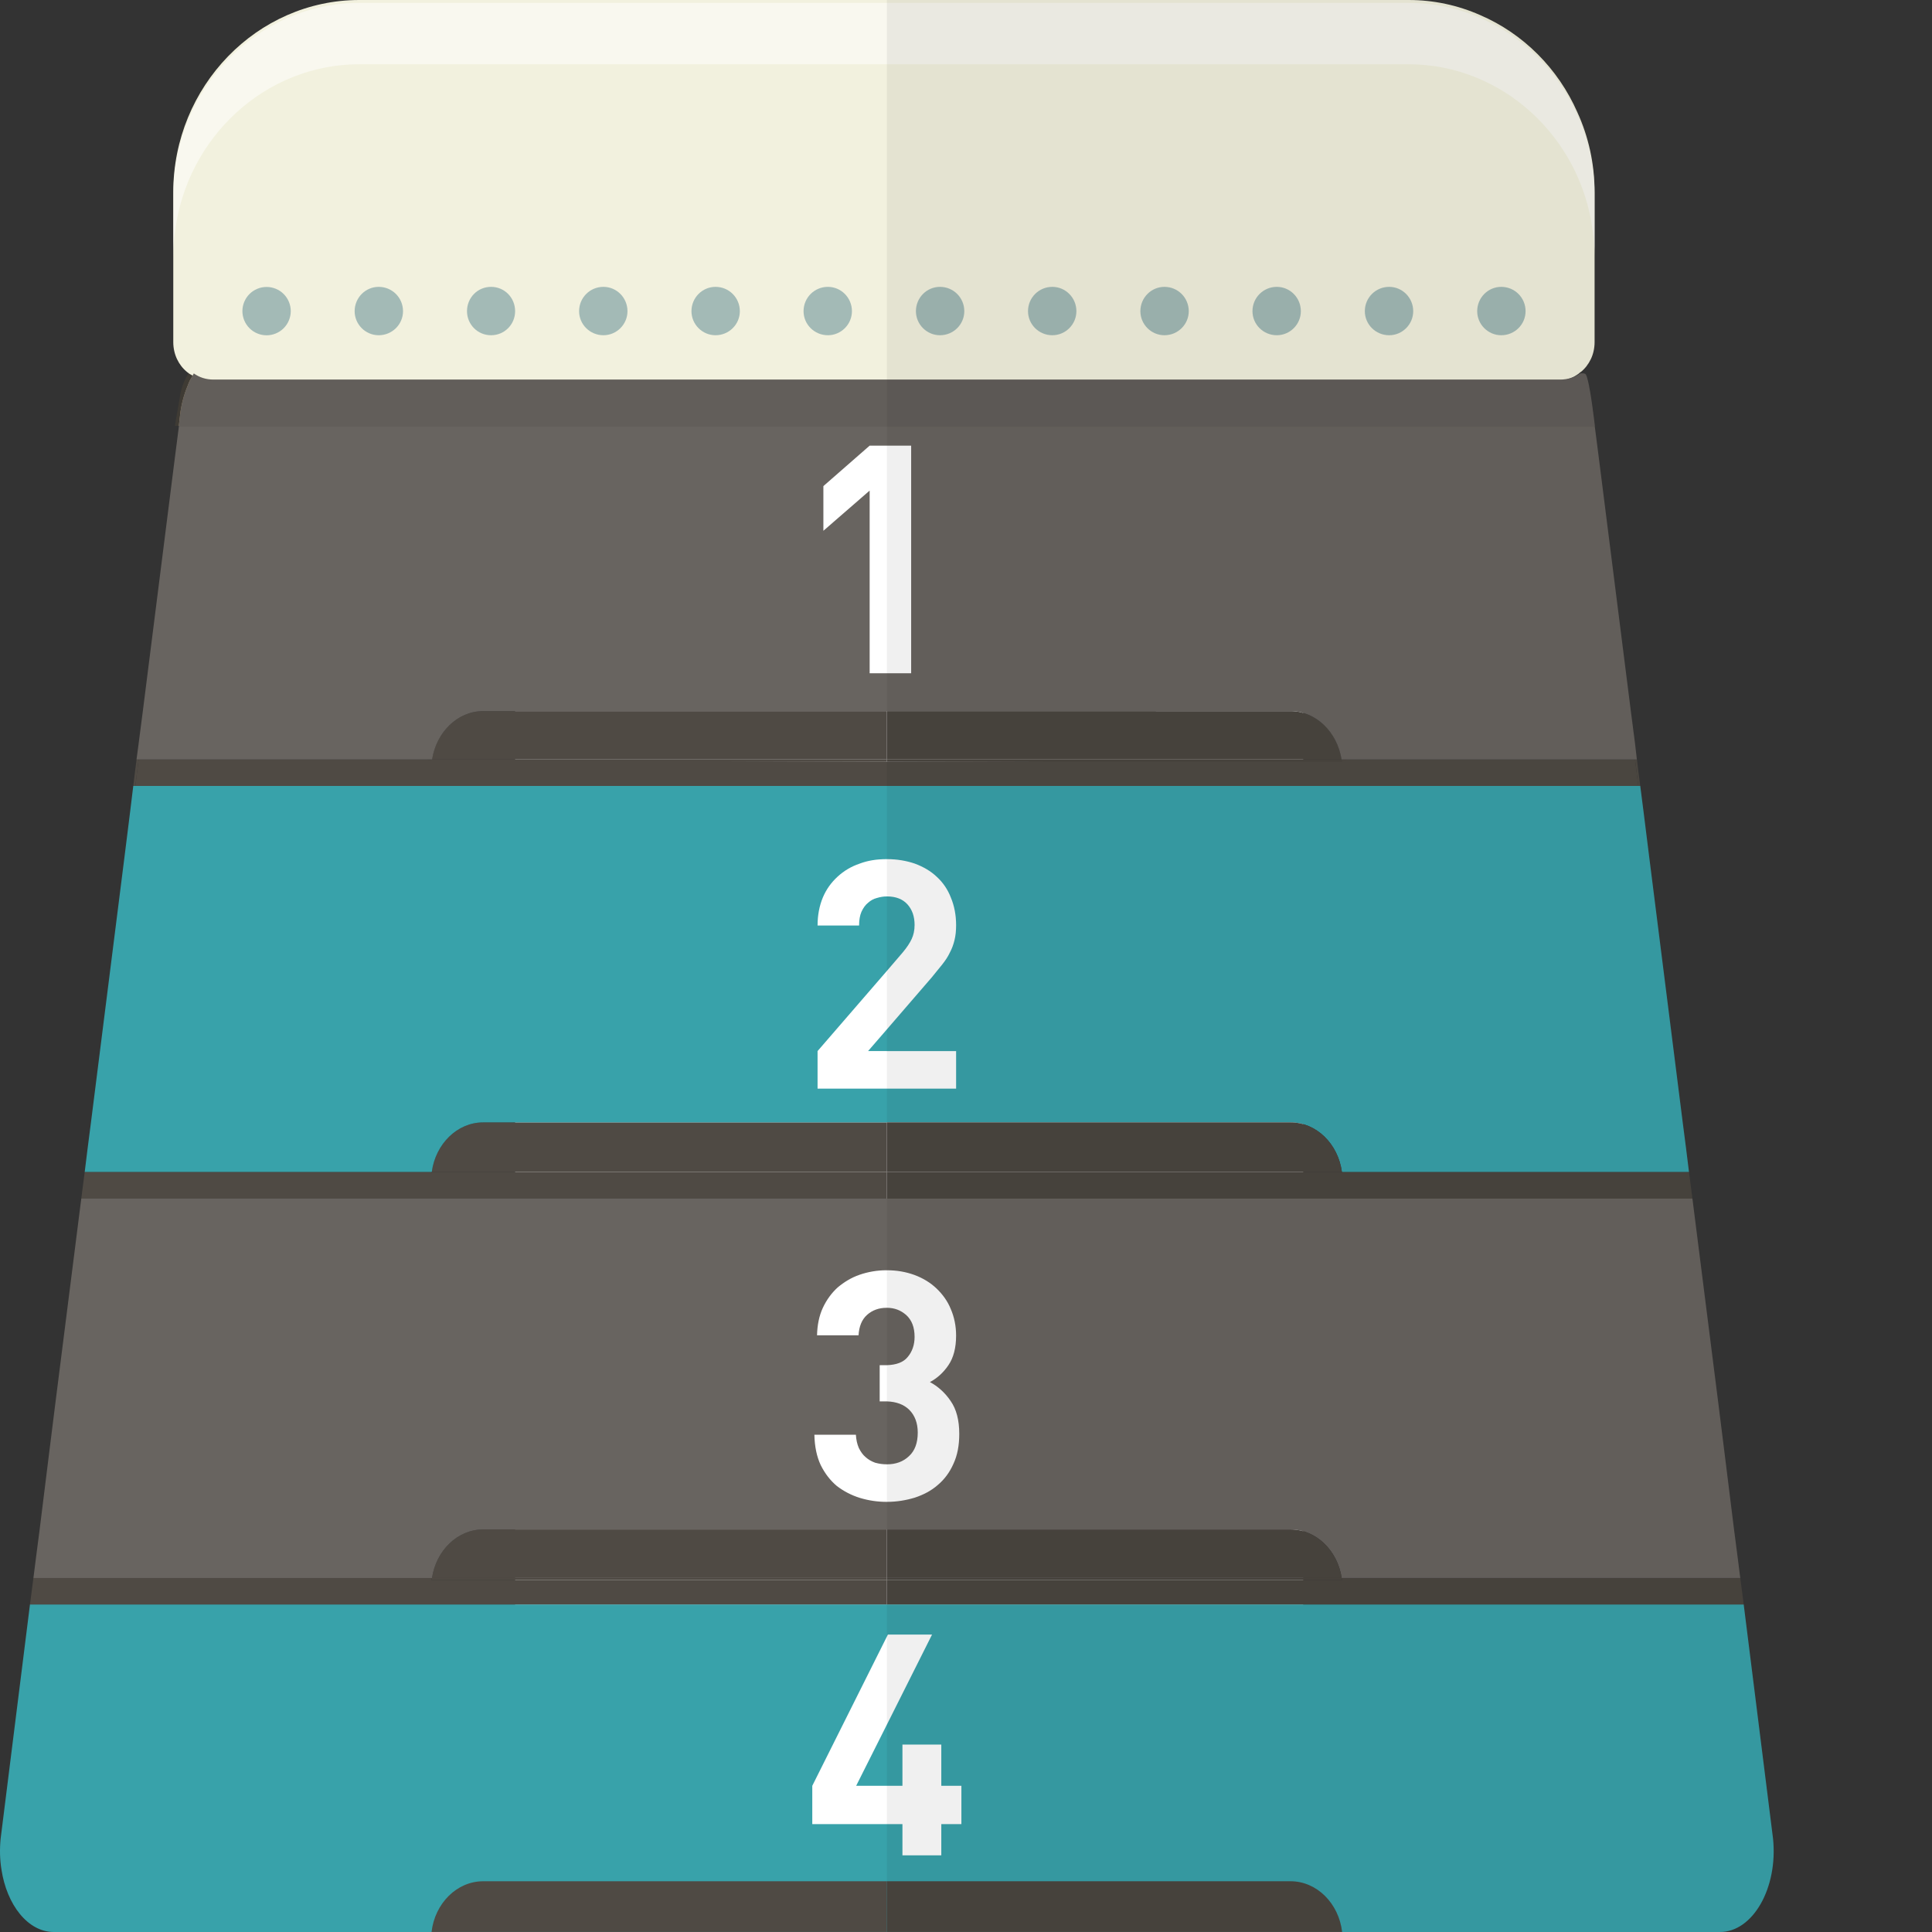 <?xml version="1.0" encoding="iso-8859-1"?>
<!DOCTYPE svg PUBLIC "-//W3C//DTD SVG 1.1//EN" "http://www.w3.org/Graphics/SVG/1.1/DTD/svg11.dtd">
<svg version="1.1" id="_x34_" xmlns="http://www.w3.org/2000/svg" xmlns:xlink="http://www.w3.org/1999/xlink" 
	 viewBox="0 0 512 512"  xml:space="preserve">
<rect x="0" y="0" width="512" height="512" fill="#333333" stroke="none"/>
<g>
	<g>
		<rect x="136.512" y="82.464" style="fill:#FFFFFF;" width="208.859" height="352.045"/>
		<g>
			<path style="fill:#38A2AA;" d="M469.873,487.267l-7.777-62.076H235.021H7.945l-7.777,62.076c-0.28,2.803-0.21,5.535,0.21,8.128
				C1.78,504.783,7.385,512,14.251,512h220.77h220.77C464.548,512,471.205,500.299,469.873,487.267z"/>
			<polygon style="fill:#FFFFFF;" points="249.454,473.255 249.454,462.325 239.155,462.325 239.155,473.255 235.021,473.255 
				226.893,473.255 235.021,457.07 247.002,433.179 235.301,433.179 235.021,433.739 215.263,473.255 215.263,483.414 
				235.021,483.414 239.155,483.414 239.155,491.681 249.454,491.681 249.454,483.414 254.779,483.414 254.779,473.255 			"/>
			<path style="fill:#4F4A44;" d="M235.021,310.881H114.364c0.012-0.108,0.048-0.207,0.063-0.314H22.448l-0.91,7.077h213.483
				V310.881z"/>
			<path style="fill:#4F4A44;" d="M235.021,418.752H114.364c0.022-0.195,0.085-0.374,0.114-0.567H8.856l-0.91,7.006h227.075V418.752
				z"/>
			<path style="fill:#4F4A44;" d="M114.364,511.989h120.657v-13.438H128.049C121.053,498.551,115.232,504.437,114.364,511.989z"/>
			<path style="fill:#4F4A44;" d="M235.021,405.314H128.049c-6.815,0-12.479,5.601-13.571,12.871h120.543V405.314z"/>
			<path style="fill:#4F4A44;" d="M114.478,418.185c-0.029,0.193-0.092,0.372-0.114,0.567h120.657v-0.567H114.478z"/>
			<path style="fill:#4F4A44;" d="M235.021,297.442H128.049c-6.896,0-12.628,5.728-13.622,13.125h120.594V297.442z"/>
			<path style="fill:#4F4A44;" d="M114.427,310.568c-0.015,0.107-0.05,0.206-0.063,0.314h120.657v-0.314H114.427z"/>
			<path style="fill:#4F4A44;" d="M235.021,188.45H128.049c-6.797,0-12.448,5.573-13.56,12.817h120.532V188.45z"/>
			<path style="fill:#4F4A44;" d="M235.021,201.889v-0.621H114.488c-0.032,0.211-0.1,0.408-0.124,0.621H235.021z"/>
			<path style="opacity:0.2;fill:#705A3B;" d="M49.773,102.129c0.14-0.42,0.35-0.911,0.561-1.331
				c0.35-0.631,0.701-1.191,0.981-1.752c0,0,0-0.07,0.07-0.07c-0.35-0.14-0.7-0.42-1.051-0.7c-0.21,0.35-0.42,0.63-0.561,0.981
				c-1.051,1.752-1.822,3.784-2.102,5.956l-1.331,7.637h1.051l0.28-2.382C47.951,107.454,48.722,104.651,49.773,102.129z"/>
			<path style="fill:#AB8F65;" d="M235.021,100.587H56.569c-1.962,0-3.714-0.56-5.185-1.611c-0.07,0-0.07,0.07-0.07,0.07
				c-0.281,0.561-0.631,1.121-0.981,1.752c-0.21,0.42-0.42,0.911-0.561,1.331c-1.051,2.522-1.822,5.325-2.102,8.338l-0.28,2.382
				h187.63V100.587z"/>
			<path style="fill:#686460;" d="M460.485,412.65l-0.911-7.006l-2.592-20.879l-1.611-12.891l-6.866-54.229H235.021H21.538
				l-6.867,54.229l-1.611,12.891l-2.592,20.879l-0.911,7.006l-0.701,5.535h105.622c1.092-7.271,6.756-12.871,13.571-12.871h106.972
				h106.972c6.815,0,12.479,5.601,13.571,12.871h105.622L460.485,412.65z"/>
			<path style="fill:#4F4A44;" d="M355.677,310.881H235.021v6.763h213.483l-0.91-7.077h-91.979
				C355.629,310.674,355.665,310.773,355.677,310.881z"/>
			<path style="opacity:0.06;fill:#040000;" d="M355.677,310.881H235.021v6.763h213.483l-0.91-7.077h-91.979
				C355.629,310.674,355.665,310.773,355.677,310.881z"/>
			<path style="fill:#38A2AA;" d="M446.822,304.332l-0.911-7.077l-8.758-69.363l-1.611-12.892l-0.861-6.719h-0.505H235.021H35.865
				h-0.547l-0.818,6.719l-1.611,12.892l-8.758,69.363l-0.911,7.077l-0.771,6.236h91.979c0.994-7.398,6.726-13.125,13.622-13.125
				h106.972h106.972c6.896,0,12.628,5.728,13.622,13.125h91.979L446.822,304.332z M235.021,278.549h18.357v9.949h-18.357h-18.357
				v-9.949l18.357-21.229l4.204-4.904c1.121-1.331,1.892-2.523,2.382-3.573c0.491-1.051,0.771-2.312,0.771-3.714
				c0-2.242-0.63-4.063-1.891-5.465c-1.262-1.401-3.083-2.102-5.395-2.102h-0.07c-0.911,0-1.752,0.14-2.662,0.42
				c-0.841,0.21-1.611,0.63-2.312,1.261c-0.7,0.56-1.261,1.331-1.752,2.382c-0.42,0.981-0.63,2.172-0.63,3.643h-11
				c0-2.733,0.491-5.255,1.401-7.427c0.911-2.172,2.242-3.994,3.924-5.535c1.682-1.542,3.573-2.662,5.815-3.434
				c2.242-0.841,4.554-1.191,7.217-1.191h0.07c2.592,0,5.115,0.42,7.357,1.191c2.242,0.841,4.204,1.962,5.815,3.503
				c1.611,1.471,2.872,3.293,3.713,5.465c0.911,2.172,1.401,4.624,1.401,7.357c0,1.471-0.14,2.803-0.42,3.924
				c-0.28,1.191-0.701,2.312-1.261,3.363c-0.491,1.051-1.191,2.102-2.032,3.153c-0.841,1.051-1.752,2.172-2.732,3.363
				l-11.911,13.802l-4.975,5.745H235.021z"/>
			<path style="fill:#4F4A44;" d="M433.294,201.267h-73.559c0.033,0.211-124.715,0.621-124.715,0.621s-124.573-0.411-124.54-0.621
				H36.747l-0.882,7.015h199.156h199.156L433.294,201.267z"/>
			<polygon style="fill:#4F4A44;" points="434.176,208.282 434.681,208.282 434.141,204.071 433.804,201.267 433.294,201.267 			"/>
			<polygon style="fill:#4F4A44;" points="36.747,201.267 36.195,201.267 35.831,204.071 35.318,208.282 35.865,208.282 			"/>
			<path style="fill:#4F4A44;" d="M355.677,418.752H235.021v6.439h227.075l-0.91-7.006H355.564
				C355.593,418.378,355.655,418.557,355.677,418.752z"/>
			<path style="opacity:0.06;fill:#040000;" d="M355.677,418.752H235.021v6.439h227.075l-0.91-7.006H355.564
				C355.593,418.378,355.655,418.557,355.677,418.752z"/>
			<polygon style="opacity:0.06;fill:#FFFFFF;" points="235.021,118.103 230.466,118.103 218.205,128.823 218.205,140.664 
				230.466,130.014 230.466,178.428 235.021,178.428 241.466,178.428 241.466,118.103 			"/>
			<path style="fill:#4F4A44;" d="M355.677,511.989c-0.868-7.552-6.69-13.438-13.685-13.438H235.021v13.438H355.677z"/>
			<path style="opacity:0.06;fill:#040000;" d="M355.677,511.989c-0.868-7.552-6.69-13.438-13.685-13.438H235.021v13.438H355.677z"
				/>
			<path style="fill:#4F4A44;" d="M355.564,418.185c-1.092-7.271-6.756-12.871-13.571-12.871H235.021v12.871H355.564z"/>
			<path style="opacity:0.06;fill:#040000;" d="M355.564,418.185c-1.092-7.271-6.756-12.871-13.571-12.871H235.021v12.871H355.564z"
				/>
			<path style="fill:#4F4A44;" d="M355.564,418.185H235.021v0.567h120.657C355.655,418.557,355.593,418.378,355.564,418.185z"/>
			<path style="opacity:0.06;fill:#040000;" d="M355.564,418.185H235.021v0.567h120.657
				C355.655,418.557,355.593,418.378,355.564,418.185z"/>
			<path style="fill:#4F4A44;" d="M355.615,310.568c-0.994-7.398-6.726-13.125-13.622-13.125H235.021v13.125H355.615z"/>
			<path style="opacity:0.06;fill:#040000;" d="M355.615,310.568c-0.994-7.398-6.726-13.125-13.622-13.125H235.021v13.125H355.615z"
				/>
			<path style="fill:#4F4A44;" d="M355.615,310.568H235.021v0.314h120.657C355.665,310.773,355.629,310.674,355.615,310.568z"/>
			<path style="opacity:0.06;fill:#040000;" d="M355.615,310.568H235.021v0.314h120.657
				C355.665,310.773,355.629,310.674,355.615,310.568z"/>
			<path style="fill:#4F4A44;" d="M355.553,201.267c-1.112-7.244-6.763-12.817-13.56-12.817H235.021v12.817H355.553z"/>
			<path style="opacity:0.06;fill:#040000;" d="M355.553,201.267c-1.112-7.244-6.763-12.817-13.56-12.817H235.021v12.817H355.553z"
				/>
			<path style="fill:#4F4A44;" d="M235.021,201.889h120.657c-0.024-0.214-0.092-0.411-0.125-0.621H235.021V201.889z"/>
			<path style="opacity:0.06;fill:#040000;" d="M235.021,201.889h120.657c-0.024-0.214-0.092-0.411-0.125-0.621H235.021V201.889z"/>
			<g>
				<path style="fill:#F2F1DE;" d="M422.581,50.936v39.726c0,1.611-0.35,3.153-0.981,4.484c-0.63,1.331-1.541,2.523-2.662,3.433
					h-0.07c-0.28,0.28-0.63,0.56-0.981,0.771c-1.471,0.981-3.223,1.541-5.185,1.541H55.799c-1.962,0-3.714-0.56-5.185-1.611
					c-0.35-0.14-0.7-0.42-1.051-0.701c-2.242-1.822-3.643-4.694-3.643-7.917V50.936C45.92,22.91,68.13,0,95.244,0h278.012
					c6.726,0,13.102,1.401,18.987,3.994c11.42,4.904,20.669,14.153,25.783,25.783C420.969,36.223,422.581,43.369,422.581,50.936z"/>
				<g>
					<g>
						<path style="fill:#A3BAB6;" d="M100.359,76.019c-3.503,0-6.376,2.873-6.376,6.446c0,3.503,2.873,6.376,6.376,6.376
							c3.573,0,6.446-2.873,6.446-6.376C106.805,78.892,103.932,76.019,100.359,76.019z M130.136,76.019
							c-3.573,0-6.376,2.873-6.376,6.446c0,3.503,2.803,6.376,6.376,6.376c3.573,0,6.376-2.873,6.376-6.376
							C136.512,78.892,133.709,76.019,130.136,76.019z M159.913,76.019c-3.573,0-6.446,2.873-6.446,6.446
							c0,3.503,2.873,6.376,6.446,6.376c3.503,0,6.376-2.873,6.376-6.376C166.288,78.892,163.416,76.019,159.913,76.019z
							 M189.62,76.019c-3.503,0-6.376,2.873-6.376,6.446c0,3.503,2.873,6.376,6.376,6.376c3.573,0,6.446-2.873,6.446-6.376
							C196.065,78.892,193.193,76.019,189.62,76.019z M219.397,76.019c-3.573,0-6.446,2.873-6.446,6.446
							c0,3.503,2.872,6.376,6.446,6.376c3.503,0,6.376-2.873,6.376-6.376C225.772,78.892,222.9,76.019,219.397,76.019z
							 M249.104,76.019c-3.503,0-6.376,2.873-6.376,6.446c0,3.503,2.872,6.376,6.376,6.376c3.573,0,6.446-2.873,6.446-6.376
							C255.549,78.892,252.677,76.019,249.104,76.019z M278.88,76.019c-3.573,0-6.446,2.873-6.446,6.446
							c0,3.503,2.872,6.376,6.446,6.376c3.503,0,6.376-2.873,6.376-6.376C285.257,78.892,282.384,76.019,278.88,76.019z
							 M308.587,76.019c-3.503,0-6.376,2.873-6.376,6.446c0,3.503,2.872,6.376,6.376,6.376c3.573,0,6.446-2.873,6.446-6.376
							C315.033,78.892,312.161,76.019,308.587,76.019z M338.364,76.019c-3.573,0-6.446,2.873-6.446,6.446
							c0,3.503,2.872,6.376,6.446,6.376c3.503,0,6.376-2.873,6.376-6.376C344.74,78.892,341.867,76.019,338.364,76.019z
							 M368.141,76.019c-3.573,0-6.446,2.873-6.446,6.446c0,3.503,2.872,6.376,6.446,6.376c3.503,0,6.376-2.873,6.376-6.376
							C374.517,78.892,371.644,76.019,368.141,76.019z M397.848,76.019c-3.503,0-6.376,2.873-6.376,6.446
							c0,3.503,2.872,6.376,6.376,6.376c3.573,0,6.446-2.873,6.446-6.376C404.294,78.892,401.421,76.019,397.848,76.019z"/>
					</g>
					<g>
						<path style="fill:#A3BAB6;" d="M70.646,88.86c-1.686,0-3.337-0.685-4.53-1.878s-1.878-2.844-1.878-4.535
							c0-1.686,0.686-3.337,1.878-4.53s2.844-1.873,4.53-1.873c1.686,0,3.338,0.68,4.531,1.873c1.193,1.193,1.878,2.844,1.878,4.53
							c0,1.686-0.685,3.342-1.878,4.535C73.984,88.174,72.333,88.86,70.646,88.86z"/>
					</g>
				</g>
				<path style="opacity:0.5;fill:#FFFFFF;" d="M422.581,51.637v16.255c0-2.242-0.14-4.484-0.491-6.656
					c-3.153-24.872-23.962-44.21-48.834-44.21H95.244c-24.872,0-45.681,19.338-48.834,44.21c-0.35,2.172-0.49,4.414-0.49,6.726
					V51.707c0-28.025,22.21-50.936,49.325-50.936h278.012c7.216,0,14.152,1.611,20.318,4.554
					c10.369,4.834,18.847,13.312,23.822,23.821C420.759,35.943,422.581,43.579,422.581,51.637z"/>
			</g>
			<path style="fill:#686460;" d="M433.3,197.065l-0.14-1.121l-0.911-7.006l-8.548-67.611l-1.051-8.197v-0.28
				c0,0-1.331-11.841-2.382-13.592c-0.14-0.35-1.261-0.42-1.611-0.21c-1.471,0.981-3.223,1.541-5.185,1.541H56.569
				c-1.962,0-3.714-0.56-5.185-1.611c-0.07,0-0.07,0.07-0.07,0.07c-0.281,0.561-0.631,1.121-0.981,1.752
				c-0.21,0.42-0.42,0.911-0.561,1.331c-1.051,2.522-1.822,5.325-2.102,8.338l-0.28,2.382v0.28l-1.051,8.197l-8.548,67.611
				l-0.911,7.006l-0.14,1.121l-0.561,4.204h78.331c1.121-7.216,6.726-12.821,13.522-12.821h213.974
				c6.796,0,12.401,5.605,13.522,12.821h78.261L433.3,197.065z M241.466,178.428h-11v-48.414l-12.261,10.65v-11.841l12.261-10.72h11
				V178.428z"/>
			<path style="opacity:0.06;fill:#FFFFFF;" d="M230.046,278.549l4.975-5.745l11.911-13.802c0.981-1.191,1.891-2.312,2.732-3.363
				c0.841-1.051,1.541-2.102,2.032-3.153c0.561-1.051,0.981-2.172,1.261-3.363c0.28-1.121,0.42-2.452,0.42-3.924
				c0-2.732-0.49-5.185-1.401-7.357c-0.841-2.172-2.102-3.994-3.713-5.465c-1.612-1.541-3.573-2.662-5.815-3.503
				c-2.242-0.77-4.764-1.191-7.357-1.191h-0.07c-2.662,0-4.975,0.35-7.217,1.191c-2.242,0.771-4.133,1.892-5.815,3.434
				c-1.682,1.541-3.013,3.363-3.924,5.535c-0.911,2.172-1.401,4.694-1.401,7.427h11c0-1.471,0.21-2.662,0.63-3.643
				c0.49-1.051,1.051-1.822,1.752-2.382c0.701-0.631,1.471-1.051,2.312-1.261c0.911-0.28,1.752-0.42,2.662-0.42h0.07
				c2.312,0,4.133,0.7,5.395,2.102c1.261,1.401,1.891,3.223,1.891,5.465c0,1.401-0.28,2.662-0.771,3.714
				c-0.49,1.051-1.261,2.242-2.382,3.573l-4.204,4.904l-18.357,21.229v9.949h18.357h18.357v-9.949h-18.357H230.046z"/>
			<path style="fill:#FFFFFF;" d="M251.906,371.242c-1.471-2.172-3.363-3.854-5.465-4.974c1.961-1.051,3.573-2.523,4.904-4.484
				c1.331-1.962,2.032-4.554,2.032-7.847c0-2.522-0.49-4.904-1.401-7.006c-0.841-2.102-2.172-3.924-3.783-5.465
				c-1.611-1.541-3.573-2.733-5.815-3.573c-2.312-0.841-4.694-1.261-7.357-1.261h-0.07c-2.522,0-4.905,0.42-7.147,1.191
				c-2.242,0.771-4.133,1.962-5.815,3.363c-1.612,1.471-2.943,3.293-3.924,5.395c-0.981,2.102-1.471,4.554-1.542,7.286h11
				c0.14-2.312,0.841-4.134,2.242-5.395c1.401-1.261,3.153-1.891,5.185-1.891h0.07c2.032,0,3.643,0.63,5.115,1.891
				c1.471,1.331,2.242,3.223,2.242,5.815c0,2.102-0.63,3.924-1.822,5.325c-1.121,1.401-3.013,2.102-5.535,2.172h-1.892v9.599h1.892
				c2.522,0.07,4.554,0.841,5.955,2.242c1.471,1.471,2.242,3.503,2.242,6.025c0,2.733-0.771,4.834-2.312,6.236
				c-1.542,1.471-3.503,2.172-5.815,2.172h-0.07c-1.121,0-2.032-0.14-3.083-0.42c-0.981-0.35-1.822-0.841-2.522-1.471
				c-0.771-0.63-1.331-1.471-1.822-2.452c-0.42-0.981-0.701-2.172-0.771-3.503h-11c0.07,3.153,0.63,5.815,1.681,8.057
				c1.121,2.242,2.522,4.064,4.274,5.535c1.822,1.401,3.853,2.452,6.096,3.153c2.312,0.701,4.624,1.051,7.147,1.051h0.07
				c2.592,0,5.044-0.42,7.357-1.121c2.312-0.771,4.344-1.822,6.096-3.363c1.752-1.471,3.153-3.363,4.134-5.605
				c1.051-2.242,1.541-4.905,1.541-7.917C254.218,376.357,253.447,373.414,251.906,371.242z"/>
			<path style="opacity:0.06;fill:#040000;" d="M422.651,112.849v0.28H47.391v-0.28l0.28-2.382c0.28-3.013,1.051-5.815,2.102-8.338
				c0.14-0.42,0.35-0.911,0.561-1.331c0.35-0.631,0.701-1.191,0.981-1.752c0,0,0-0.07,0.07-0.07
				c1.472,1.051,3.223,1.611,5.185,1.611h356.903c1.962,0,3.714-0.56,5.185-1.541c0.35-0.21,1.471-0.14,1.611,0.21
				C421.319,101.008,422.651,112.849,422.651,112.849z"/>
		</g>
	</g>
	<path style="fill:none;" d="M345.371,188.981c0.671,0.192,1.324,0.423,1.952,0.722c-0.627-0.3-1.28-0.532-1.952-0.726V188.981z"/>
	<path style="fill:none;" d="M114.474,201.341c0.005-0.024,0.01-0.048,0.014-0.072h-3.985
		C110.551,201.291,112.001,201.315,114.474,201.341z"/>
	<path style="fill:none;" d="M122.77,189.676c1.63-0.767,3.403-1.226,5.279-1.226h8.463v-0.003h-8.478
		C126.16,188.447,124.394,188.907,122.77,189.676z"/>
	<path style="fill:none;" d="M355.568,201.342c2.58-0.027,4.097-0.051,4.145-0.074h-4.16
		C355.557,201.294,355.563,201.318,355.568,201.342z"/>
	<path style="opacity:0.06;fill:#040000;" d="M469.873,487.267l-7.777-62.076l-0.91-7.006l-0.701-5.535l-0.911-7.006l-2.592-20.879
		l-1.611-12.891l-6.866-54.229l-0.91-7.077l-0.771-6.236l-0.911-7.077l-8.758-69.362l-1.611-12.892l-0.861-6.719l-0.54-4.211
		l-0.337-2.804h-0.014l-0.491-4.202l-0.14-1.121l-0.911-7.006l-8.548-67.611l-1.051-8.197v-0.281c0,0-1.331-11.841-2.382-13.592
		c-0.14-0.35-1.261-0.42-1.611-0.21c-0.785,0.523-1.66,0.903-2.594,1.165c0.633-0.243,1.266-0.491,1.823-0.862
		c0.35-0.21,0.7-0.491,0.981-0.771h0.07c1.121-0.911,2.032-2.102,2.662-3.434c0.631-1.331,0.981-2.872,0.981-4.484V67.892V51.637
		v-0.701c0-7.566-1.611-14.713-4.554-21.159c-5.114-11.631-14.363-20.879-25.783-25.783C386.358,1.401,379.982,0,373.256,0H235.022
		v512h220.769C464.548,512,471.205,500.299,469.873,487.267z M345.371,188.981v-0.003c0.671,0.193,1.324,0.426,1.952,0.726
		C346.694,189.404,346.042,189.173,345.371,188.981z M355.568,201.342c-0.005-0.025-0.011-0.049-0.014-0.074h4.16
		C359.665,201.291,358.148,201.316,355.568,201.342z"/>
</g>
</svg>